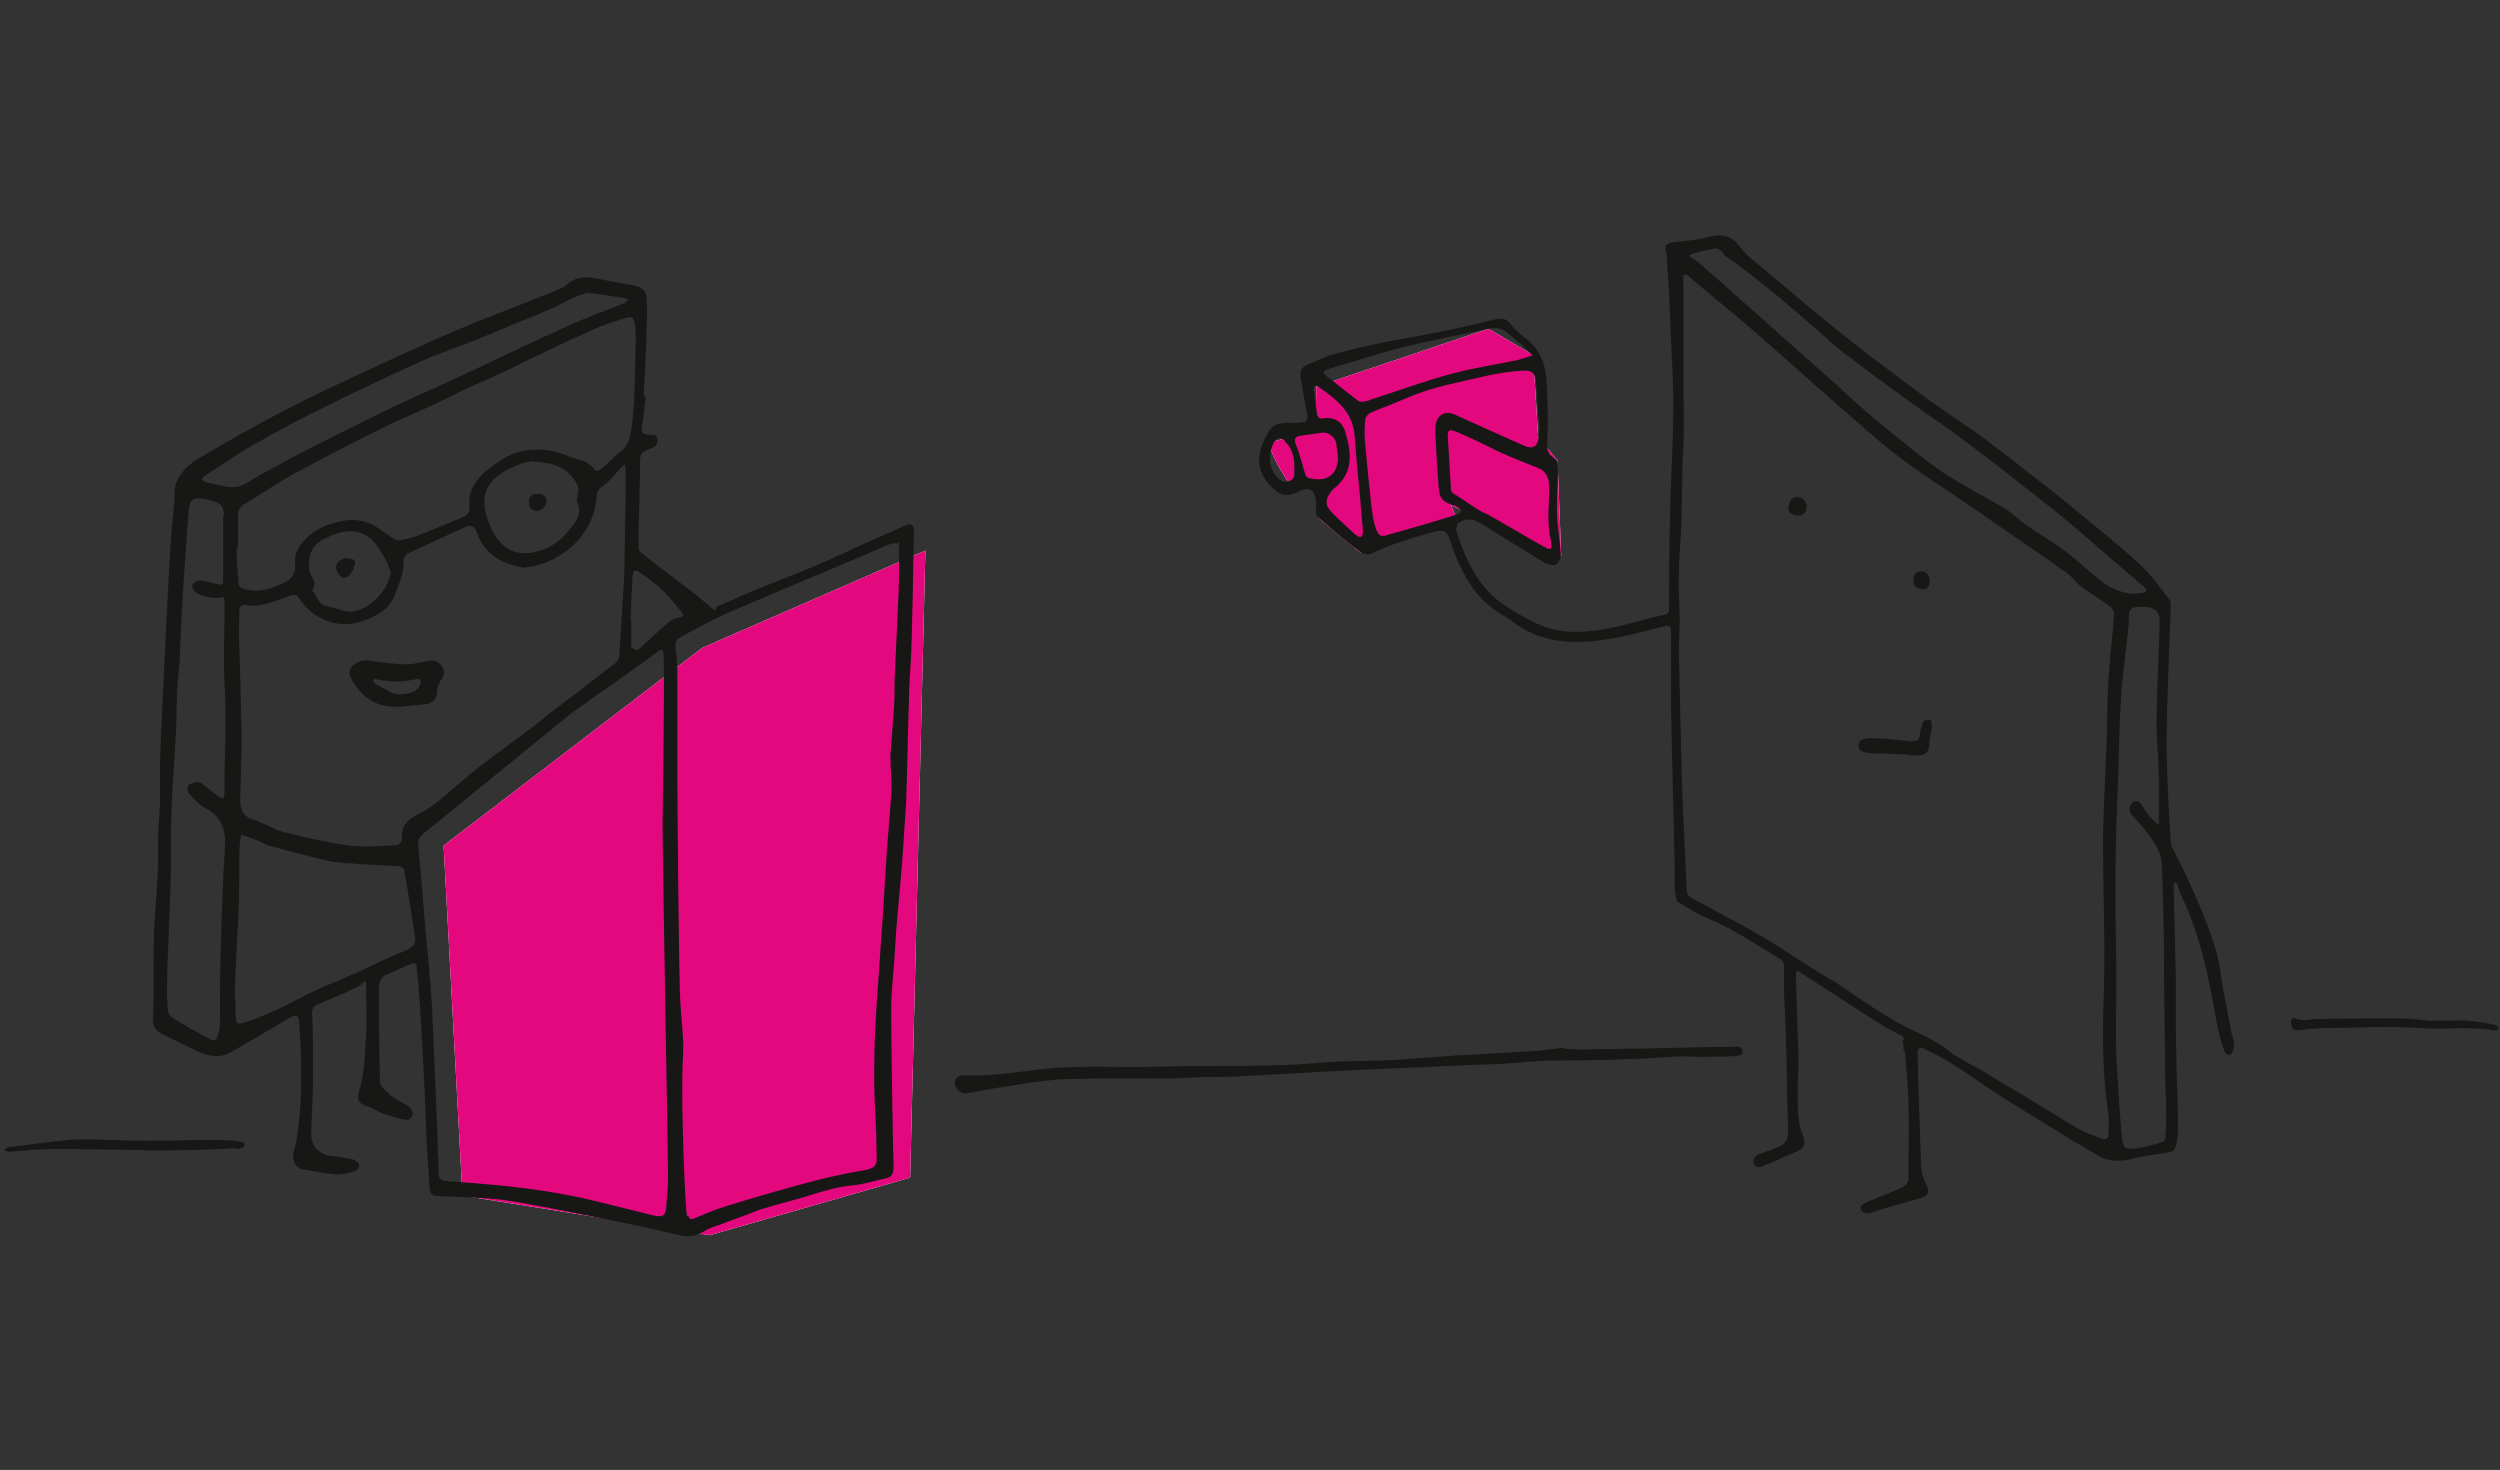 <?xml version="1.0" encoding="UTF-8"?>
<svg id="Ebene_2" data-name="Ebene 2" xmlns="http://www.w3.org/2000/svg" version="1.1" viewBox="0 0 542.2 318.8">
  <rect x="0" y="0" width="542.2" height="318.8" fill="#333333" stroke="none"/>
  <defs>
    <style>
      .cls-1 {
        fill: #171715;
        fill-rule: evenodd;
      }

      .cls-1, .cls-2, .cls-3 {
        stroke-width: 0px;
      }

      .cls-2 {
        fill: #e4087e;
      }

      .cls-3 {
        fill: #fff;
      }
    </style>
  </defs>
  <path class="cls-3" d="M96.2,183.4l56.1-42.9,48.4-21.1-3.3,136-43.5,12.5-53.6-8.6-4.1-76Z"/>
  <path class="cls-2" d="M96.2,183.4l56.1-42.9,48.4-21.1-3.3,136-43.5,12.5-53.6-8.6-4.1-76Z"/>
  <path class="cls-3" d="M285.7,83.8l37.1-12.5,9.7,5.7,1.1,17.8,4.2,5.1.8,20.7-23.9-11,1.7,3.9-21.4,6.3-9-7.4,2.2-5.4-9-2.7s-5.6-8.5-3.1-8.6,9.2-4.2,9.2-4.2l.2-7.8Z"/>
  <path class="cls-2" d="M285.7,83.8l37.1-12.5,9.7,5.7,1.1,17.8,4.2,5.1.8,20.7-23.9-11,1.7,3.9-21.4,6.3-9-7.4,2.2-5.4-9-2.7s-5.6-8.5-3.1-8.6,9.2-4.2,9.2-4.2l.2-7.8Z"/>
  <g>
    <path class="cls-1" d="M136.9,134.6v5.6c0,.4,1.2.9,1.5.7,2.2-1.9,4.2-3.9,6.3-5.7.7-.6,1.5-1.1,2.3-1.2,1.2-.2,1.5-.4.7-1.4-.2-.3-.6-.7-.9-1.1-2.2-3-5-5.3-8.1-7.4-1.2-.8-1.4-.2-1.5.7-.2,3.2-.5,9.8-.4,9.8h0ZM84.6,123.7c-.4-1-.7-2-1.3-2.9-1-1.5-1.8-3.2-3.2-4.2-3.4-2.5-7-1.2-10.2.5-2.6,1.4-3.2,4.1-2.8,6.6.2,1.4,1.9,2.6.6,4.3,1,1.1,1.2,2.9,2.9,3.4,1.2.3,2.5.6,3.7,1,4.2,1.5,10-3.7,10.5-8.6h0ZM115.7,100c-.7.2-1.9.2-3,.7-6,2.2-9,5.6-7.1,11.5,2,6.1,5.6,9.4,12.2,7,2.8-1,5-3.2,6.7-5.6,1-1.4,1.5-3,.7-4.7-.2-.4,0-.9,0-1.3.6-1.7,0-2.9-1.1-4.1-2.1-2.7-5.1-3.2-8.6-3.4ZM127.5,63.5c-.8.2-2.1.6-3.2,1.1-1.3.6-2.5,1.3-3.7,1.9-5.6,2.4-11.4,4.7-17.1,7.1-4.2,1.7-8.5,3.1-12.5,4.9-7.7,3.5-15.3,7.1-22.9,10.9-4.5,2.2-8.9,4.7-13.2,7.1-3.6,2.1-7,4.5-10.5,6.7-.3.2-.5.6-.7.8.3.2.7.5,1,.6,1.2.3,2.5.5,3.7.8,1.7.4,3.4.4,5-.6,2.7-1.7,5.6-3.2,8.4-4.7,3.8-2.1,7.7-4,11.6-6,4.6-2.2,9.1-4.6,13.7-6.7,4.4-2.1,8.8-3.9,13.2-6,7.8-3.7,15.5-7.4,23.3-10.9,3.8-1.7,7.8-3.2,11.7-4.7.4-.2.7-.6,1-.8-.3-.2-.7-.3-1.1-.4-2.4-.4-4.8-.7-7.6-1.1h0ZM51.1,217.1h0c0,.9,0,1.9,0,2.8,0,2,.2,2.4,2.2,1.8,2.2-.7,4.2-1.6,6.3-2.5,2.8-1.3,5.5-2.8,8.2-4.1,3.2-1.5,6.5-2.8,9.7-4.2,3.6-1.7,7.1-3.4,10.8-4.9,1.4-.6,1.9-1.5,1.7-2.8-.7-4.8-1.5-9.6-2.3-14.4,0-.3-.7-.9-1-.9-2.8-.2-5.7-.3-8.6-.5-2.2-.2-4.3-.2-6.4-.6-4.5-1-9-2.2-13.4-3.4-.7-.2-1.4-.7-2.2-1-1.2-.5-2.6-1-3.8-1.4-.2,1.4-.4,2.7-.4,4.2,0,4.4,0,8.9-.2,13.3-.3,6.1-.7,12.4-.8,18.6h0ZM48.6,112c-.2-2.4-.4-2.7-2.7-3.4-.4-.2-.9-.2-1.3-.3-2.8-.5-3.4-.2-3.7,2.7-.5,6.7-1,13.5-1.4,20.3-.2,3.6-.3,7.2-.5,10.8,0,2.2-.4,4.2-.5,6.4-.2,3.2-.2,6.6-.3,9.8-.3,5.8-.8,11.6-1,17.4-.2,5.1,0,10.4-.2,15.6-.2,6.1-.4,12.3-.7,18.4,0,2.7-.2,5.3,0,8.1,0,.9.2,2.3.8,2.7,2.8,1.9,5.9,3.5,8.9,5.1.2.2,1-.2,1-.3.3-1,.7-2.1.7-3.2,0-5.6,0-11.3.2-16.9.2-7.1.4-14.3.9-21.4.2-3.8-.7-6.6-4.2-8.5-1.3-.7-2.5-2-3.6-3.2-.3-.3-.5-1.4-.2-1.7.5-.5,1.3-.8,2-.8s1.2.5,1.7.9c1,.7,1.8,1.5,2.8,2.2.3.2.7.3,1.2.5,0-.4.2-.9.2-1.3,0-1,0-2,0-3,0-3.7.2-7.5.2-11.2,0-3.2,0-6.3-.2-9.5-.3-5.1,0-10.3,0-15.4s-.2-2.6-2.6-3.2c-.4,0-.9,0-1.4-.2-.8-.2-1.7-.5-2.3-1-.4-.3-.8-1.3-.7-1.6.3-.5,1.2-1,1.7-.9,1.1,0,2.2.5,3.3.7,1.7.4,1.7.3,1.7-1.5,0-4.5,0-8.8,0-13.1h0ZM51.3,118.6c0,2.1.2,4.9.4,7.7,0,1,.6,1.2,1.5,1.5,3.2.8,6.1-.2,8.9-1.7,1.5-.7,2.1-2.4,1.9-3.7-.2-2.7,1-4.3,2.7-5.9,1.8-1.8,4.2-2.7,6.6-3.3,3-.8,5.9-.5,8.5,1.2,1.1.7,2.1,1.5,3.2,2.2.5.3,1.1.7,1.6.6,1.3-.2,2.7-.6,3.9-1,3.1-1.2,6.1-2.5,9.1-3.7,2.2-.9,2.3-1.2,2.2-3.6-.2-2.2,1.3-5,4.3-7.3,3.1-2.3,4.8-3.4,7.9-3.9,3.2-.5,6.3,0,9.2,1.2,1.9.8,4.2.8,5.6,2.8.6.8,1.3.3,1.9-.2,1.3-1.2,2.7-2.7,4.2-3.8.9-.7,1.4-1.7,1.7-2.8,1.3-6.9,1-13.9,1.3-20.8,0-1.2,0-2.6-.2-3.8-.2-1.5-.8-1.8-2.2-1.3-2.5.8-5,1.6-7.4,2.7-6,2.7-12,5.6-17.9,8.5-4.2,2.1-8.6,3.7-12.9,6-4.4,2.2-9.1,4.1-13.5,6.2-4.7,2.3-9.4,4.7-14.1,7.2-3,1.6-5.9,3.1-8.8,4.8-2.5,1.5-4.9,3.2-7.5,4.7-1.4.7-1.9,1.7-1.8,3.2,0,2,0,4,0,6.7h0ZM135.7,106.6v-4.8c0-.3-.2-.7-.2-1.1-.2.2-.6.5-.8.7-1.2,1.3-2.3,2.8-3.7,3.8-.9.7-1.5,1.1-1.6,2.2-.3,7.9-6.7,14.1-14.2,15.5-.6,0-1.2.3-1.7.2-4.7-.8-8.5-2.9-10.1-7.7-.5-1.3-1.2-1.7-2.5-1.1-4.1,1.9-8.1,3.7-12.2,5.6-.6.2-1.2,1.2-1.2,1.7.2,2.6-.9,4.7-1.7,7-1.2,3.7-4.4,5.1-7.4,6.2-5.1,1.7-10.5-.5-13.5-5-.4-.7-.7-.9-1.7-.7-3.2,1-6.2,2.8-9.9,2.1-1.2-.2-1.4.6-1.4,1.6,0,2.5-.2,5,0,7.4.2,6.5.4,13,.5,19.5,0,4.5-.2,9-.3,13.5,0,2.7.7,4,3.3,4.7.7.2,1.4.7,2.2.9,1.3.6,2.7,1.4,4.1,1.7,4.5,1.1,9,2.2,13.5,2.8,3.6.5,7.2.2,10.8,0,.4,0,1.2-.8,1.2-1.2-.4-3.2,1.6-4.6,4-5.8,1.3-.7,2.6-1.5,3.7-2.4,2.8-2.3,5.4-4.7,8.3-7,3.7-2.9,7.5-5.6,11.2-8.4,2.3-1.7,4.5-3.6,6.8-5.3,4.2-3.2,8.3-6.3,12.4-9.5.4-.3.7-1,.7-1.6.4-5.7.7-11.5,1.1-17.3M95.1,251.2v2.8c0,1.8.4,2.1,2.3,2.2,3.3.2,6.6.5,10,.8,7.5.7,14.9,1.8,22.2,3.6,4.1,1,8.1,2,12.1,3,2.1.5,2.7,0,2.8-1.9s.4-4,.4-6c0-4-1.3-74.1-1.2-77.6,0-1.7.5-32.1.2-36,0-1.2-.3-1.6-1.5-.6-2.6,2.1-15.1,10.7-18.5,13.2-.8.7-26.6,21.6-32.2,26.2-.8.7-1.1,1.4-1,2.4.6,6.2,1.1,12.4,1.6,18.6.5,5.6,1.1,11,1.4,16.6.2,3.7,1.4,32.5,1.3,32.5h0ZM149.3,263.7c.3,1,.7.7,1.4.5,2.3-1,4.7-2,7.1-2.7,5.5-1.7,11-3.3,16.6-4.8,3.9-1.1,7.9-2,11.9-2.7,4.5-.7,3.8-1.4,3.8-4.6,0-4.7-.4-9.2-.5-13.9,0-4.6,0-9.1.3-13.6.2-4.6.6-9.1.9-13.6.2-3.9.6-7.9.8-11.8.2-3.8.5-7.6.7-11.4.3-4.2.7-8.5,1-12.8.2-2.7-.2-5.5-.2-8.2.2-3.6.6-7.2.8-10.8.2-2.6,0-5.1.2-7.6.2-5.1.5-10.1.7-15.2.2-3.7.2-7.3.2-11s-.2-1.3-.5-1.6c-.4-.2-1.2,0-1.7.2-1.7.8-33,13.9-36,15.3s-6.1,3.1-9.1,4.7c-1,.5-1.3,1.2-1.2,2.4.3,2.1.4,4.2.4,6.2s0,14.9,0,20.3.3,46.4.7,51.1c.2,2.8.5,5.7.6,8.6,0,2.1-.2,4.2-.2,6.2-.2,9,.6,29.5,1,30.8h0ZM140,86.3c-.2,2.2-.5,4.5-.8,6.7-.2,1.1.7,1.2,1.7,1.3.7,0,1.7-.2,1.7,1.2s-1.2,1.7-1.8,1.9c-2.2.8-2,1.7-2,3.7,0,4.5-.2,9-.3,13.5,0,1.6,0,3.1,0,4.7,0,.4,13.1,10,15.2,12s1.4.4,1.9.2c2.5-1,4.9-2.2,7.4-3.2,4.6-1.9,9.2-3.6,13.8-5.6,4.2-1.7,8.1-3.7,12.2-5.5,2.5-1.1,5.1-2.2,7.5-3.3,1.1-.5,1.6,0,1.7.9,0,1.2-.4,25.7-.7,29.1-.5,5.8-.7,23.9-.9,27.1,0,2.6-.2,5.2-.4,7.8-.3,5.2-.7,10.5-1.2,15.8-.2,2.2-.4,4.6-.6,6.8-.2,2.5-.3,5.1-.5,7.6-.2,2.7-.5,5.5-.6,8.2,0,1.7,0,3.3,0,5.1,0,5.4.4,29.6.5,30.5,0,1.5-.2,2.5-1.8,2.8-2.4.5-4.8,1.3-7.2,1.5-4.5.4-8.6,2.1-12.8,3.2-2.2.6-4.5,1.2-6.7,1.9-1.1.3-2.1.8-3.2,1.2-1.8.7-3.7,1.3-5.4,2-1.3.5-2.7.8-3.9,1.6-2.8,1.6-4,1.3-8.4.2s-28.7-6.1-35.5-7c-4.6-.5-9.2-.6-13.8-.8-1,0-1.8-.2-1.9-1.6-.2-3.5-.5-7-.7-10.4-.2-4.7-.3-9.5-.6-14.2-.2-4.9-.5-9.9-.8-14.8-.2-2.8-.4-5.6-.7-8.4,0-1.2-.5-1.3-1.6-.8-1.7.7-3.2,1.5-5,2.2-1.3.5-1.5,1.6-1.6,2.7,0,6.8,0,13.7.2,20.5,0,1.1,1.5,2.2,2.5,3.1,1.2,1,2.7,1.5,3.9,2.4.4.3.9,1.2.7,1.7,0,.5-1,1.2-1.3,1.1-1.7-.3-3.5-.8-5.1-1.4-1.1-.3-2-1.1-3-1.4-2.2-.7-2.8-1.2-2.2-3.5,1.2-4,1.2-8.1,1.5-12.3.2-3.2,0-6.4,0-9.6s-.3-1.5-1.6-.8c-2.8,1.4-5.7,2.6-8.6,3.8-1.2.5-1.6,1-1.5,2.3.2,4.2.2,8.4.2,12.6,0,4.5-.3,9-.4,13.5,0,2.5,1.8,4.3,4.3,4.6,1.7.2,3.3.4,4.9.8.5.2,1.2.7,1.2,1.3,0,.3-.6,1.2-1,1.2-1.3.4-2.7.8-4.1.7-2.4-.2-4.7-.7-7.1-1.1-1.6-.2-2.5-2.2-2-3.9.5-1.7.8-3.3,1-5.1.3-2.7.5-5.3.6-8.1,0-1.8,0-3.7,0-5.6,0-2.9-.2-5.9-.4-8.8,0-1.9-.6-2.2-2.2-1.3-4.3,2.5-8.5,5.1-12.8,7.5-2.3,1.3-4.8.7-7.1-.3-2.5-1.2-4.9-2.4-7.4-3.6-1.4-.7-2.2-1.4-2.2-3.2.2-6,0-12,.2-17.9,0-3.9.5-7.9.7-11.8.2-3.2.2-6.6.2-9.9,0-2.3.3-4.7.4-7.1,0-3,0-6,0-9,.2-6.8.6-13.7.9-20.5.3-7.2.7-14.4,1.1-21.7.2-4.8.6-9.6,1.1-14.4.2-1.4-.2-2.8.5-4.4,1.1-2.5,2.9-3.9,4.8-5.1,6.1-3.6,12.3-7.1,18.6-10.4,6.4-3.3,13-6.4,19.6-9.4,6.4-3,12.8-5.9,19.2-8.6s13-5.1,19.4-7.7c1.1-.4,2.3-.9,3.2-1.7,1.9-1.7,4.1-1.6,6.3-1.2,2.5.5,5,1,7.5,1.4,2.7.5,3.4,1.2,3.4,4v3.4c0,0-.3,11-.7,16.5h0Z"/>
    <path class="cls-1" d="M377,227c-1.1,0-13.3.2-19.9.4-4.8,0-9.6.2-14.4.2s-2.7-.4-4-.3c-2.2.2-4.5.6-6.7.7-5.3.3-10.7.6-16,.9-4.7.3-9.2.7-13.9,1-3.9.2-7.7.2-11.6.3-4.2.2-8.2.7-12.4.8-6,.2-12,.2-17.9.2-4.7,0-9.6.2-14.3.2-5.6,0-11.1-.2-16.7.2-6.6.4-13.3,2-20,1.6-1.1,0-2.1.3-2.1,1.7s1.4,2.5,2.7,2.2c2.8-.5,5.7-1.1,8.6-1.5,3.8-.6,7.6-1.2,11.4-1.5,5-.2,9.9-.2,14.9-.2s5.7,0,8.6,0c2.5,0,4.9-.2,7.4-.3,2.9,0,5.9,0,8.8-.2,7.2-.4,14.4-.8,21.7-1.2,3.8-.2,7.6-.3,11.3-.5,4.5-.2,9-.4,13.5-.6,3.3-.2,6.7-.2,10-.4,3.8-.2,7.6-.7,11.5-.7,8.4,0,16.9-.2,25.2-.8,1.7-.2,3.6,0,5.4,0,3,0,8.4,0,8.9-.3,1.3.3,1.2-1.9,0-1.9Z"/>
    <path class="cls-1" d="M484.1,224.8c0-.3-1.2-6.3-1.8-9.5-.6-3.1-.8-6.2-1.7-9.2-2.2-7.1-5.3-14-8.7-20.7-.4-.8-1-1.8-1.1-2.7-.4-7.1-.9-14.2-.9-21.3,0-10,.6-20,.9-30,0-.4,0-.9-.2-1.2-1.9-2.5-3.7-5.1-6-7.3-3-2.9-6.3-5.6-9.6-8.3-3.2-2.7-6.5-5.3-9.8-8-4.9-3.8-9.6-7.6-14.6-11.3-4-3-8.2-5.6-12.2-8.5-4.7-3.5-9.3-7-14-10.5-3.5-2.7-7-5.6-10.5-8.4-3.6-3-7.1-6-10.7-9-1.9-1.7-4.1-3.1-5.6-5.1-1.8-2.5-3.8-3.2-6.7-2.5-2.4.7-5,.9-7.5,1.2-2.1.2-2.6.7-1.9,2.9,0,.2,0,.6,0,.8.3,5,.7,9.9.8,14.9.2,5.9.7,11.8.6,17.7,0,7.8-.6,15.5-.7,23.3-.2,6.6-.2,13.2-.2,19.8,0,.8-.2,1.2-1,1.4-4.1.9-8.1,2.2-12.2,3-4.9.9-9.9,1.3-14.6-.7-2.3-.9-4.4-2.2-6.6-3.5-6.6-3.8-9.6-10.2-11.8-17.1,0-.4.2-1.2.5-1.5,1.2-1.1,3.1-1.1,4.4-.2.6.2,1.1.6,1.6.9,4.2,2.7,8.4,5.2,12.6,7.8.7.4,1.7.7,2.4.5.6-.2,1.1-1.2,1.2-1.9,0-.8-.2-1.8-.2-2.7-.2-2-.5-3.9-.6-5.8-.2-3.7.5-11.5,0-12.1-.6-.7-1.4-1.1-1.7-1.6-.7-1.2-.4-2.6-.4-4,.2-4,0-7.9-.2-11.9-.2-3.7-1.6-7-4.7-9.3-1.1-.8-2.2-1.8-3.1-2.9-1-1.4-2.1-1.3-3.5-1-4.2,1-8.3,2-12.5,2.8-3.9.8-7.9,1.4-11.8,2.2-3.4.7-6.9,1.5-10.2,2.4-2.1.6-4.1,1.6-6.1,2.4-1.4.6-1.7,1.7-1.4,3l1.2,6.7c.6,2.6.3,2.9-2.3,2.9h-.8c-3.8,0-4.5.4-6.1,3.9-2.2,4.8-.5,8.1,2.2,10.5q2.3,2.2,5.1.6c2.5-1.3,3.9-.5,4,2.2,0,.7,0,1.3,0,2,0,.5.2,1.1.6,1.4,2.9,2.5,5.9,5.1,9,7.4.6.5,1.9.7,2.6.3,3.7-1.8,7.5-3,11.4-4.1,4.6-1.3,4.6-1.5,6.1,3.1,0,0,0,0,0,.2,2.2,5.4,4.8,10.5,10,13.7,1.3.8,2.7,1.7,3.9,2.6,4,2.7,8.4,3.8,13.1,3.7,6.2,0,12.2-1.7,18.2-3.2,1.9-.5,2.1-.5,2.1,1.5,0,5.1,0,10.3,0,15.4.2,11.8.6,23.7.8,35.5,0,1-.2,6.6.7,7.2,2.6,1.5,4.2,2.7,7,3.8,5.2,2.2,10,5.5,14.9,8.4,1,.6,1.2,1.3,1.1,2.3,0,1.7,0,3.3,0,5,.2,2.4.6,14.9.6,15.8,0,4.9.2,9.7.3,14.6,0,1.6-.6,2.6-2,3.2-1.2.5-2.6,1-3.9,1.5-1.1.4-2,1-1.5,2.2s1.6.7,2.4.3c2.2-.8,4.2-1.9,6.3-2.7,2-.7,2.7-1.6,2-3.5-1.4-3.3-1.2-6.8-1.2-10.3s.2-5.1.2-5.1c0,0-.6-18-.6-19.1,0-1.7,0-1.7,1.4-.8,5.8,3.7,11.5,7.5,17.4,11.2,1.3.8,2.7,1.4,4.1,2.2.3.2.5.7.7,1-.2,0-.4,0-.6,0,.3.6.4,1.3.3,2,.2.2.4.4.4.9.2,3.6.7,7.2.7,10.8.2,5.4,0,10.9,0,16.3,0,.6-.5,1.5-1,1.7-2.2,1.2-4.7,2-7,3-.4.2-3,.8-2.2,2.2.8,1.4,2.9.2,3.5,0,3.2-.9,6.3-1.8,9.5-2.7,1.5-.5,1.8-1.3,1.2-2.6s-1.2-2.6-1.2-3.9c-.2-3.5-.3-7-.4-10.5-.2-4.7-.3-9.2-.4-13.9,0-1.7.4-2,1.9-1.2,2.2,1.1,4.4,2.2,6.5,3.6,3.5,2.2,6.7,4.7,10.2,6.8,5,3.2,10.1,6.2,15.2,9.4,1.4.8,2.6,1.4,5.4,3.2,2.8,1.7,6.7.9,8.2.4,1.2-.3,2.6-.5,3.9-.7,1.7-.2,2.3-.3,3.9-.7s1.3-7.4,1.2-10c-.2-5.1-.3-10.1-.4-15.2,0-4.1,0-8.2,0-12.3-.2-6.8-.3-13.7-.5-20.5,0-.2.6-.4.7-.2.3,1,.6,2,1.1,3,3.7,7.8,5.6,16.2,7.1,24.7.4,2.7,1.8,9.6,2.9,9.6s1.7-1.5,1-4.3ZM336,105.7c0,3.2-.4,6.4,0,9.4,0,.8.3,1.6.4,2.4.2,1.7,0,1.9-1.5,1.1-4.1-2.3-8.1-4.7-12.2-7-.7-.3-1.5-.7-2.2-1.1-1.8-1.2-3.7-2.5-5.6-3.7,0,0-.2-.4-.2-.6-.2-3.8-.5-7.7-.7-11.5,0-1.4.2-1.7,1.8-1.1,3,1.3,6,2.7,8.9,4.2,2.6,1.2,6.4,2.7,9.1,3.8q2.2.9,2.2,4.2ZM280.7,101.3c0,1.9.2,2.7-1.3,3.1-1.4.4-2.4-.7-3.1-1.8-1.3-2.2-1.1-4.5,0-6.7.5-1.2,1.9-1.2,2.5,0,1.5,1.3,2,3.7,1.9,5.6ZM283.7,103.6c-.2,0-.5-.4-.6-.7-.7-2.2-1.2-4.5-2.1-6.6-.4-1.2,0-1.7,1.1-1.8,1.7-.2,3.2-.5,4.9-.7,1.2,0,2.6,1,2.8,2.4.2,1.1.3,2.1.4,3.2-.2,3.8-2.6,5.3-6.6,4.2ZM294,116c-1.7-1.6-3.5-3.2-5.1-4.8s-1.5-2.9-.2-4.6c.2-.2.4-.5.7-.7,4.2-3.4,3.7-7.7,2.4-12.1-.7-2.6-2.7-3.5-5.3-3-.2,0-.7-.4-.8-.7-.3-1.9-.6-3.8-.8-5.7,0-.8.2-1,.9-.6,3.9,2.7,7.6,5.4,8,10.8.3,5.1,1.4,15,1.3,15,.2,1.8.3,3.7.5,5.6,0,2-1.2,1.1-1.5.8ZM294.8,87.1c-2.3-1.7-4.7-3.7-7.1-5.5-.3-.2-.5-.6-.7-.9.4-.2.7-.5,1.2-.7,4.7-1.4,9.5-2.9,14.2-4.2,5.3-1.5,19.3-4.2,20.4-4.5,3.2-.7,4.4,1.2,6.9,3.2.9.8,1.8,1.7,2.7,2.6-1.1.3-2.2.7-3.3,1-4.8,1-9.6,1.7-14.4,3-5.6,1.5-11,3.5-16.6,5.3-.7.2-1.5.6-2.2.7-.3,0-.8,0-1.1,0ZM300,116.2c-1.7.5-2.3-4.5-2.5-5.8-.5-4.7-1-9.3-1.4-14-.2-1.7-.2-3.6,0-5.4,0-.5.6-1.2,1-1.4,2.7-1.2,5.6-2.2,8.5-3.5,5.2-2.2,10.9-3.2,16.4-4.5,2.6-.6,5.2-1,7.9-1.2,2.4-.2,3.2.5,3.3,3,.2,3.2.4,6.5.7,9.4,0,.8-.2,1.4-.2,2q-.3,3.2-3.3,1.8c-5-2.2-10-4.5-14.9-6.7-2.2-1-4,.2-4.2,2.7v1.4c.2,3.8.4,7.7.7,11.5.2,2.6.7,3.2,3.2,4.1.3,0,.7.2,1.1.5.2.2.5.6.7.8-.2.2-.5.5-.8.6-3.5,1.2-14.1,4.2-15.9,4.7ZM366.5,55.3c.4-.3,1.7-.6,2.2-.7.8-.3,1.7-.4,2.6-.6.9-.2,1.5-.2,2.2.7.8,1.2,2.2,1.7,3.4,2.7,3.1,2.4,6.1,4.7,9.1,7.2,4.1,3.4,8.1,7,12.1,10.5,1.7,1.4,3.5,2.7,5.2,4,4.2,3.2,8.5,6.3,12.8,9.4,2.9,2.1,5.9,4,8.7,6.1,5,3.8,10,7.6,14.9,11.5,3.2,2.5,6.4,5,9.5,7.6,5.3,4.5,10.5,9.1,15.8,13.6.6.5.8,1.2-.3,1.3-.8,0-1.6.2-2.4.2-2.7-.4-5.1-1.4-7.3-3.3-2.3-1.9-4.5-4-6.9-5.8-2.7-2.1-5.6-3.7-8.5-5.7-1.7-1.2-3.2-2.8-5.1-3.9-4.1-2.4-8.3-4.6-12.3-7.1-3.7-2.4-7.1-5.2-10.5-8-2.7-2.1-5.2-4.2-7.7-6.4-2.1-1.7-4-3.7-6.1-5.5-3.8-3.4-7.6-6.8-11.5-10.2-3.3-3-6.6-5.9-10-8.9-2.7-2.5-5.6-4.9-8.4-7.4-.3-.3-1.9-1-1.5-1.3ZM457.4,245.7c0,1.2-.7,1.6-1.7,1.2-1.7-.7-3.6-1.2-5.1-2.2-3.2-1.8-6.2-3.8-9.4-5.7-3.7-2.2-7.3-4.4-11-6.6-2.5-1.5-5.2-2.6-7.4-4.4-2.7-2.2-6-3.6-9.1-5.1-5.2-2.7-10-6-14.9-9.4-1.4-1-3-1.7-4.5-2.7-3.7-2.3-7.2-4.7-11-7-2.7-1.7-5.6-3.2-8.4-4.7-2.7-1.5-5.3-2.9-8-4.3-.7-.4-1.1-.9-1.1-1.9-.2-5.1-.5-10.3-.7-15.4-.2-3.7-.3-7.4-.4-11-.2-8.6-.4-17-.6-25.6,0-2.1.2-4.2.2-6.2,0-3.1-.3-6.1-.2-9.2,0-4.2.4-8.4.6-12.6,0-4.2.2-8.2.2-12.3,0-1,.2-3.2.2-3.2,0,0,.2-7.6,0-11.6,0-6.4,0-12.9,0-19.3v-5.4c-.2-1.9.3-2,1.7-.7,5.1,4.4,9.7,8,14.4,12.1,5.5,4.8,10.9,9.7,16.4,14.5,4.9,4.2,9.6,8.6,14.8,12.5,5.1,3.8,10.5,7.2,15.7,10.8,6.7,4.7,13.5,9.2,20.2,14,1.2.8,2,2.2,3.2,3,2,1.5,4.2,2.8,6.2,4.3.4.3.9,1.2.8,1.7-.4,5.1-1,10.3-1.3,15.4-.2,4-.2,7.9-.3,11.9-.2,6.8-.7,13.7-.8,20.5,0,7.8.2,15.7.3,23.5,0,4.2,0,8.5-.2,12.7-.2,8-.2,15.9,1,23.8.2,1.6.2,3.1,0,4.7ZM469.7,246.5c0,.5-.4,1.2-.8,1.2-1.9.6-3.8,1.1-5.8,1.4-2.2.3-2.7-.2-2.9-2.4-.2-1.7-1-13.1-1.2-17.2-.2-5.6,0-11.2,0-16.9,0-7.1-.3-14.2-.2-21.3,0-7.8.3-15.5.6-23.3.2-5.6.2-11,.6-16.5.3-5.4,1.7-14.9,1.7-16.9,0-2.1-.2-3.1,3.2-3,2.4,0,3.6,1.1,3.5,3.4-.2,7.2-.6,14.4-.7,21.7,0,3.7.4,7.5.5,11.2,0,2.7,0,5.4,0,8.1v.8c0,.7,0,1.4,0,2.2-.6-.6-1.2-1.2-1.8-1.7-.9-.8-1.4-2.2-2.2-3.1-1.2-1.5-3.4.9-1.8,2.6,1.7,1.8,3.4,3.8,4.8,5.9.8,1.2,1.5,2.8,1.6,4.2.3,5.7.4,11.4.5,17.1,0,9.8.2,19.5.3,29.3,0,2.7.2,5.5.2,8.2s0,3.3-.2,5Z"/>
    <path class="cls-1" d="M31.4,249.4c-6.2,0-12.5-.2-18.7-.2s-7.1.4-10.6.6c-.4,0-.8-.2-1.2-.3.3-.2.6-.7,1-.7l9.5-1.2c2.2-.2,4.2-.5,6.4-.5,5.4,0,10.8.4,16.2.3,5.6,0,19.6-.7,19.1.8s-2.3.8-2.7.8c0,.2-12.5.6-18.9.5h0Z"/>
    <path class="cls-1" d="M87,150.5c2,0,3.5-.4,4.1-2,.3-.7.2-1.5-.8-1.2-2.8.6-5.7.7-8.6,0-.2,0-.7-.4-.7.3-.2.7,1.4,1.2,2.2,1.7,1.1.4,1.8,1.4,3.8,1.3ZM86.5,153.3c-3.1,0-6.1-.5-8.9-3.9-.7-.8-1.3-1.8-1.7-2.9-.7-1.8,1.8-3.6,4.2-3.2,2.7.4,5.3.7,8,.8,1.4,0,2.9-.4,4.3-.7s2.6-.2,3.5,1.2c.9,1.2.2,2.1-.4,3.1-.4.7-.7,1.6-.7,2.4,0,1.4-.8,2.2-2.1,2.6"/>
    <path class="cls-1" d="M116.8,110.8c-1.2.2-2.2-.7-2.1-2,0-1.1.7-1.7,1.9-1.7,1.1,0,2.2.6,1.9,1.8-.2.7-.5,1.6-1.7,1.8Z"/>
    <path class="cls-1" d="M76.9,122.5c-.2,1.3-1.2,2.8-2.2,2.8s-1.6-1.1-1.8-2.1c-.2-1.1,1.2-2.3,2.4-2.1.9.2,1.9,0,1.7,1.3Z"/>
    <path class="cls-1" d="M405.8,163.3h-.6c-1-.2-2.2-.3-2.1-1.7s1.7-1.5,2.6-1.5c2.9,0,5.9.4,8.8.7,1.2,0,1.7-.2,1.9-1.4,0-.8.3-1.6.5-2.3.2-1,1.1-1.2,1.8-.9.2,0,.3,1,.3,1.5-.2,1.3-.6,2.7-.6,3.9s-.7,2.2-2.2,2.2h-1.8c0-.2-5.8-.4-8.7-.4h0Z"/>
    <path class="cls-1" d="M390,111.8c-1.2,0-2.3-.5-2.1-2,.2-1.1.6-2.1,2-2,1.1,0,2,1,1.9,2.1,0,1.2-.7,1.9-1.8,1.9h0Z"/>
    <path class="cls-1" d="M416.8,127.8c-1.2-.2-1.8-.7-1.8-2s.7-1.9,1.8-1.9,1.7,1,1.7,2.1c0,1.2-.6,2-1.7,1.8h0Z"/>
  </g>
  <path class="cls-1" d="M540.6,223.4c-4.2-.6-8-.4-11.9-.3-3.5,0-6.9-.4-10.3-.4-3.1,0-6.1.1-9.1.2-2,0-4,0-6.1.1s-2.8.2-4.3.4c-.6,0-1.3.3-1.8-.6-.2-.4-.3-1-.2-1.5,0-.3.6-.6.8-.5,1.6.8,3.1.3,4.6.2,2.6,0,5.1-.1,7.8-.1,3.7,0,7.4-.1,11.2,0,2,0,4.1.4,6.1.5,2.1,0,4.1-.1,6.2-.1s8.4.8,8.2,1.4c.6.8-1.1.7-1.2.8h0Z"/>
</svg>